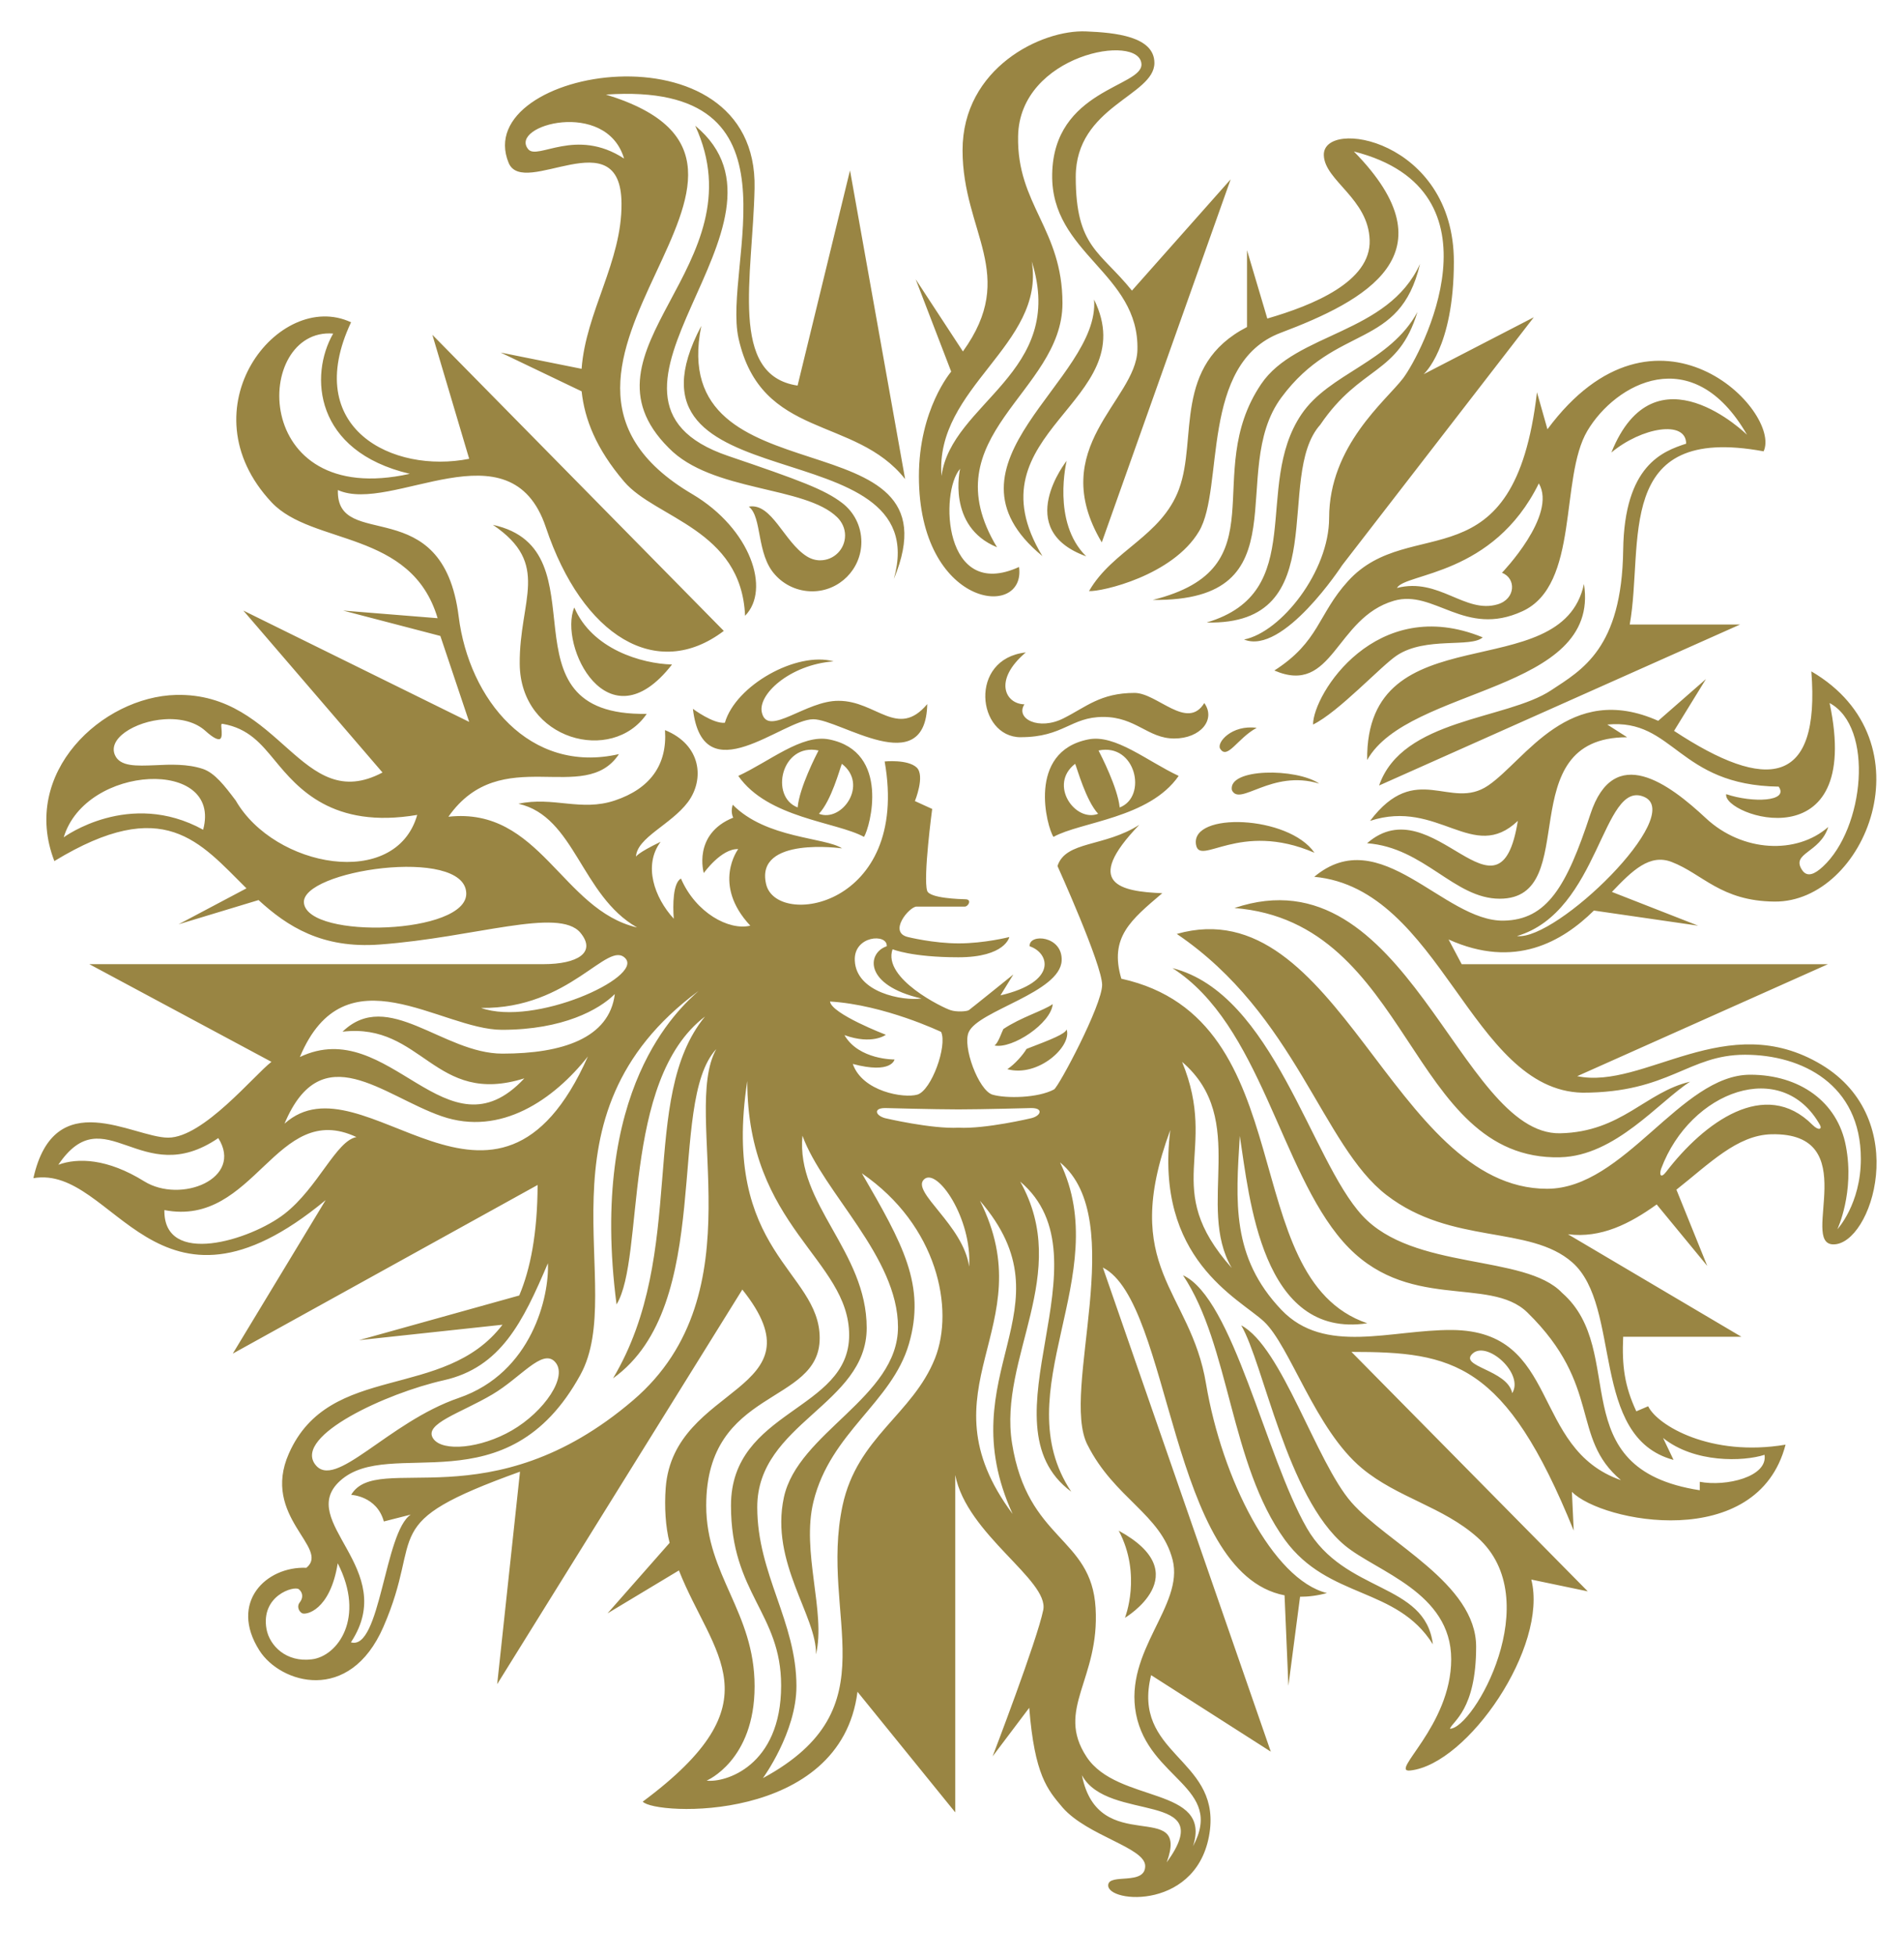 <?xml version="1.0" encoding="UTF-8"?><svg xmlns="http://www.w3.org/2000/svg" data-name="Layer 1" height="595.28" viewBox="0 0 579.71 595.28" width="579.71"><path d="M419.89,239.06c7.05-20.45,38.71-19.97,52.33-28.96,9.44-6.24,21.58-12.71,21.99-42.74,.36-25.78,12.03-30.01,19.17-32.34,0-7.28-13.57-4.99-22.77,2.69,13.27-33.02,41.31-5.39,41.31-5.39-16.62-28.85-40.14-15.52-48.62-1.2-8.52,14.37-2.24,46.89-19.79,54.9-17.51,8.06-26.82-6.76-39.09-3.2-17.93,5.2-18.47,28.97-36.42,21.23,13.76-8.81,13.2-17.09,22.44-27.22,19.12-21.02,50.6,2.07,57.52-57.46l3.19,11.26c33.16-44.69,71.44-5.46,65.82,6.72-45.98-8.49-36.35,28.09-40.77,52.71h33.59l-109.91,48.99h0Zm31.55-45.1c-32.48-13.31-51.66,17.35-51.66,26.53,7.79-3.79,20.76-17.89,25.54-21.04,8.81-5.81,22.56-2.24,26.12-5.49m30.83-16.24c5.21,33.11-53.42,31.18-66.01,53.57-.52-45.29,59.2-21.73,66.01-53.57m-65.11,72.07c13.99-18.5,24.45-2.93,35.92-10.73,11.44-7.77,24.65-31.78,51.79-19.7l14.54-12.71-9.71,15.77c28.24,18.6,44.55,16.9,41.8-18.11,36.49,21.29,16.38,70.32-11.2,70.06-16.36-.14-21.89-8.43-31.31-12.05-6.69-2.59-11.96,2.55-18.21,9.11l26.26,10.27-31.74-4.6c-9.63,9.46-24.05,17.91-44.25,8.8l3.99,7.52h111.52l-76.34,34.08c20.41,4.23,45.49-20.84,74.39-3.48,27.75,16.73,15.22,54.8,3.58,54.67-10.39-.11,9.49-34.16-18.89-33.51-10.39,.28-18.73,8.85-28.88,16.86l9.38,23.19-15.39-18.69c-8.2,5.89-16.96,10.34-27.01,9.07l52.8,31.19h-35.99c-.41,8.87,.42,15.01,4,22.69l3.61-1.54c2.76,5.79,19.04,15.53,41.83,11.69-8.54,32.87-55.97,23.62-65.05,14.35l.55,11.8c-20.79-51.3-36.77-54.38-67.67-54.38l71.95,72.87-17.19-3.59c5.18,20.43-19.29,56.14-36.8,58.1-6.77,.81,12.41-13.45,12.41-33.86s-22.75-26.62-32.39-34.63c-17.63-14.64-24.76-55.44-31.55-66.97,12.38,6.52,22.78,41.56,33.57,53.87,10.76,12.33,37.96,24.65,37.96,43.92s-7.18,22.68-7.98,24.97c7.16,0,29.6-39.38,8.38-58.22-10.54-9.39-24.35-12.05-35.17-21.05-14.23-11.83-21.85-37.18-29.84-44.66-7.71-7.14-33.37-18.99-28.51-58.27-15.61,42.2,6.16,48.52,10.89,77.26,4.83,28.73,20.26,59.53,36.8,63.65-2.88,.79-5.67,1.13-8.18,1.12l-3.55,27.1-1.17-27.53c-35.12-6.77-34.37-89.11-55.32-99.75l51.13,147.32-36.44-23.28c-5.96,23.99,20.42,25.22,17.93,46.98-2.94,24.77-31.51,22.51-30.99,16.85,.32-3.6,11.26,.25,11.26-5.74,0-5.64-17.63-9.15-25.17-17.83-4.58-5.41-8.5-9.78-10.14-30.32l-11.15,14.78s13.56-35.33,15.42-44.55c1.84-9.06-23.31-22.96-26.79-41.07v102.66l-29.77-36.7c-5.09,40.26-61.81,37.6-65.38,33.43,41.19-30.58,21.31-44.33,11.01-70.36l-21.74,13.07,18.91-21.46c-1.25-4.84-1.62-10.94-1.19-16.73,2.38-31.77,48.45-28.93,23.33-60.35l-74.64,120.08,6.95-64.66c-44.24,15.93-28.94,18.25-41.59,47.22-10.31,23.65-31.39,17.24-37.76,7.18-9.31-14.66,2.06-25.66,14.31-25.15,7.37-6.02-13.88-15.55-5.33-34.78,12.37-27.98,47.24-15.87,65.04-39.19l-43.7,4.7,48.8-13.6c3.39-8.03,5.53-18.84,5.59-33.63l-92.81,51.32,28.27-46.71c-51.79,42.94-64.31-10.93-88.98-6.68,6.41-28.74,30.36-12.33,41.04-12.33s26.12-18.99,31.44-23.07l-55.46-29.73H165.46c10.39,0,16.23-3.55,11.25-9.57-6.6-7.83-32.11,1.47-61.06,3.59-17.6,1.33-28.19-5.51-36.93-13.52l-24.35,7.37,20.67-10.94c-14.25-14.08-25.08-28.61-58.49-8.3-10.43-26.95,14.64-50.01,37.03-50.56,31.99-.77,38.1,36.72,62.88,23.61l-42.37-49.28,68.76,33.88-8.78-26.16-29.61-7.72,28.78,2.32c-8-26.95-38.16-22.08-50.55-35.26-26.76-28.55,2.22-65.08,24.19-54.79-15.2,32.33,12.77,46.16,35.97,41.54l-11.21-37.73,88.73,90.11c-20.31,15.41-43.03,1.77-54.19-31.57-10.73-31.96-46.95-3.91-63.31-11.3-.53,18.98,31.97,0,36.78,38.49,3.15,25.16,21.59,48.09,48.8,41.87-10.45,15.86-35.87-3.81-51.93,19.06,27.92-3.08,34.53,28.36,57.45,33.7-17.1-9.76-18.91-33.78-36.12-37.65,10.58-2.3,19.03,2.47,29.35-1,10.72-3.58,16-10.83,15.27-21.41,11.07,4.47,12.11,15.02,6.97,21.91-5.18,6.89-15.5,10.76-15.81,16.62,0,0,.31-1.09,7.51-4.54-5.37,7.17-1.88,17,4,23.41-.32-4.22-.25-10.9,2.19-12.23,4.5,10.44,14.63,15.91,21.11,14.34-11.78-12.59-3.68-23.3-3.68-23.3-5.16-.22-10.48,7.29-10.48,7.29,0,0-3.48-11.84,8.97-16.87-.93-1.8-.15-3.92-.15-3.92,10.2,10.36,28.2,9.87,33.28,13.28,0,0-26.44-3.77-23.15,10.76,2.9,13.62,43.96,7.26,36.12-37.21,0,0,7.04-.72,9.77,1.86,2.59,2.53-.56,10.19-.56,10.19l5.26,2.4s-2.8,20.92-1.53,24.9c.73,2.32,10.14,2.54,11.74,2.59,1.97,.09,.74,2.22-.25,2.22h-14.74c-2.23,.08-8.71,7.81-2.6,9.27,0,0,7.71,1.93,15.48,1.93s15.39-1.93,15.39-1.93c0,0-1.24,6.16-15.51,6.16s-20.04-2.44-20.04-2.44c-3.16,8.94,15.57,17.92,17.65,18.53,1.76,.61,4.9,.42,5.57,0,.62-.43,13.55-10.86,13.55-10.86l-3.92,6.36c17.55-4.09,14.91-12.95,8.88-14.94-.29-4,10.1-3.26,9.75,4.37-.47,9.73-25.29,15.15-28.27,21.71-2.05,4.21,2.95,17.79,7.22,19.08,4.12,1.2,13.79,1.06,18.73-1.59,1.42-.8,14.64-25.65,14.64-31.81s-13.59-36.18-13.59-36.18c2.51-7.73,14.28-5.71,24.92-12.55-17.4,18.02-5.63,20.31,6.98,20.82-9.58,8.16-16.2,13.44-12.46,26.02,55.89,12.3,34.3,91.01,74.87,104.86-32.17,4.85-35.88-38.25-38.8-57.02-1.23,20-2.63,36.87,12.66,52.93,13.2,13.83,33.28,6.01,51.97,6.13,33.16,.28,23.7,36.07,51.42,45.7-15.48-13.04-5.62-28.66-28.49-51.02-11.63-11.38-37.03,.19-56.13-21.57-19.16-21.77-25.1-66.06-51.93-83.23,30.67,7.76,42.13,58.38,57.78,75.28,15.55,16.87,49.56,11.64,60.83,23.53,20.46,17.84-.47,53.57,41.93,60.08v-2.57c8.01,1.54,20.78-1.52,19.72-8.21-6.41,2.07-21.32,2.57-30.89-5.13l3.19,6.68c-25.65-6.88-15.59-46.71-30.83-60.11-13.04-11.45-36.67-5.19-56.52-20.46-19.65-15.06-27.62-54.93-63.9-79.5,49.3-13.97,65.54,77.56,112.74,77.56,23.58,0,40.65-34.71,61.85-34.71,15.03,0,26.63,8.23,29.14,21.75,2.69,14.12-2.61,25.29-2.61,25.29,0,0,7.16-7.69,7.16-21.42,0-22.69-17.97-31.7-35.28-31.7s-23.05,11.55-49.49,11.55c-33.98-.77-43.04-62.12-81.65-65.7,20.13-16.87,39.41,13.65,57.65,13.34,13.22-.22,19.18-10.39,26.4-32.34,7.18-21.94,24.03-9.24,35.18,1.16,11.13,10.38,27.65,11.12,37.27,2.67-2.53,7.98-11.43,7.86-7.98,13.1,1.55,2.36,3.87,1.25,6.32-1.01,12.67-11.68,15.67-42.5,2.06-49.8,10.39,48.88-32.64,34.29-31.48,27.73,8.01,2.7,19.18,2.3,15.98-2.29-30.77-.43-31.82-20.81-52.18-18.89l6.04,3.86c-36.02,0-13.2,49.14-38.8,49.14-13.87,0-22.96-15.59-40.38-16.88,20.09-17.54,40.26,28.23,45.9-6.81-13.64,12.99-24.2-6.81-44.99,0h0Zm-106.88-77.25c-23.08,10.54-24.21-22.8-17.95-29.88,0,0-4.18,17.54,11.23,23.88-20.58-34.08,19.93-47.01,19.93-74.23,0-22.63-13.92-30.04-13.51-50.83,.39-25.01,37.17-31.56,37.56-21.92,.23,6.91-26.78,7.69-27.18,33.47-.45,24.26,26.6,30.04,25.95,53.52-.44,15.4-28.03,29.63-10.85,58.51l39.24-110.49-30.06,33.87c-9.6-11.95-17.11-13.09-17.11-34.61s23.95-24.65,23.95-34.67c0-8.11-12.02-9.24-20.77-9.6-13.59-.62-37.64,11.13-37.64,36.16s17.05,37.73,.11,61.23l-14.38-21.96,10.81,28.1s-9.83,11.43-9.83,31.85c0,40.03,32.71,43.73,30.49,27.59h0Zm3.86-92.97c10.73,33.88-24.53,42.92-27.48,65.29-2.11-27.05,31.68-39.9,27.48-65.29h0Zm16.57,89.73c-10.56-10.38-5.94-29.06-5.94-29.06,0,0-16.64,20.91,5.94,29.06h0Zm44.36,71.13c2.37,5.2,12.04-6.41,26.6-1.96-6.94-4.77-27.81-4.75-26.6,1.96h0Zm-16.06-91.67c-5.36,14.5-20.23,18.59-27.43,31.12,3.91,.22,25.51-4.73,33.5-18.21,7.73-13.05,.13-51.06,24.85-60.39,25.79-9.72,52.83-24.08,22.29-55.18,46.82,11.87,20.52,61.77,14.95,69.06-5.26,6.86-22.49,20.51-22.49,42.47,0,16.22-14.57,34.73-25.9,36.99,11.93,4.88,29.88-22.62,29.88-22.62l58.34-75.45-33.56,17.34s9.22-7.93,9.22-34.26c0-37.25-40.07-43.9-39.59-32.34,.28,7.71,13.59,13.15,13.95,25.8,.42,12.63-17.26,19.82-31.16,23.85l-6.18-20.79v23.37c-22.69,11.7-15.04,34-20.68,49.24h0Zm43.01-19.56c12.31-18.09,23.7-15,29.55-34.26-8.32,15.39-26.83,18.54-35.35,31.19-14.86,22.09,2.32,54.08-28.83,63.31,39.28,.97,20.41-44.47,34.63-60.23h0Zm23.3,49.73c12.82-3.29,20.7,7.94,30.67,4.98,5.53-1.64,5.68-7.95,1.31-9.6,0,0,16.9-17.52,11.23-27.2-13.9,28.22-40.58,27.2-43.2,31.81h0Zm-53.83,48.89c2.18,3.57,5.28-3.17,11.13-6.32-7.57-1.02-12.23,4.44-11.13,6.32h0Zm103.54,124.36c16.79-.39,30.08-16.93,39.55-23-13.61,3.17-20.79,15.29-39.55,15.7-30.8,.62-46.8-86.25-99.17-68.55,53.99,4.25,52.8,76.91,99.17,75.86h0Zm-110.88-95.16c1.12,6.8,13.14-7.39,36.07,2.49-7.86-11.43-37.72-12.51-36.07-2.49h0Zm-46.77-87.79c-23.04-37.98,31.17-46.72,15.73-78.07,1.99,24.53-50.09,49.85-15.73,78.07h0Zm-120.46,48.01c-46.39,.79-12.31-50.01-46.85-57.52,17.78,12,8.02,22.79,8.17,42.28,.18,23.41,28.25,30.54,38.67,15.24h0Zm7.69-15.02c-9.34-.24-24.37-4.71-29.75-17.36-4.88,11.5,10.18,42.51,29.75,17.36h0Zm193.26,262.75c-12.53-21.77-22.46-69.94-37.68-76.88,14.34,21.43,14.27,57.41,31.02,80.51,13.28,18.18,33.97,14.14,45.06,31.79-2.36-18.97-26.82-15.33-38.4-35.41h0Zm-77.34-159.4c-2.93,2.05-9.69,4-15.04,7.59-.49,.9-1.52,4.22-2.69,5,5.44,1.14,17.23-6.76,17.72-12.58h0Zm141.35-20.71c12.08,1.47,51.43-36.88,38.72-42.35-12.72-5.49-13.51,34.93-38.72,42.35h0ZM124.77,144.19c-29.17-6.86-30.61-30.01-23.33-42.68-24.29-1.92-25.54,53.58,23.33,42.68h0ZM19.4,254.81s19.94-14.7,42.45-2.31c5.92-21.86-35.71-20-42.45,2.31h0Zm107.63-6.82c-25.82,4.38-36.41-8.18-43.26-16.46-4.16-5-8.01-9.91-16.04-11.26-.49-.07-.36,.6-.3,1.46,.1,1.11,.24,2.78-.44,3.15-.51,.25-1.71,.03-4.49-2.49-2.9-2.6-7.3-3.83-12.43-3.5-4.47,.29-8.93,1.77-12.02,3.97-2.97,2.15-4.06,4.61-3.06,6.91,1.55,3.55,6.49,3.33,12.26,3.1,4.62-.23,9.85-.43,14.53,1.13,3.62,1.23,6.6,5.12,9.99,9.61,11.77,20.44,48.74,27.26,55.26,4.38h0Zm14.93,23.83c-.41-14.4-50.79-6.95-49.41,3.07,1.51,11.07,49.79,9.45,49.41-3.07h0Zm4.51,34.91c16.2,5.74,49.22-9.24,43.98-15.04-5.36-5.92-16.86,15.43-43.98,15.04h0Zm-55.17,14.94c27.3-13,44.63,31.96,68.35,6.49-27.43,8.61-30.99-17.04-55.36-14.2,13.84-13.36,30.55,6.68,48.69,6.68s32.54-4.65,34.21-18.13c-4.72,4.72-15.76,10.88-34.37,10.88s-47.73-24.66-61.52,8.28h0Zm-47.39,37.83c11.13,6.89,30.33-.82,22.55-13.16-23.53,16.08-34.55-12.81-48.7,8.12,5.9-2.17,14.93-1.93,26.15,5.04h0Zm64.61-13.47c-24.53-11.52-30.85,27.58-58.47,22.22-.29,17.35,26.2,9.2,36.58,1.14,10.21-7.96,15.7-22.22,21.9-23.36h0Zm70.48-24.53c-10.28,13-26.48,24.43-44.52,18.19-18.02-6.24-36.52-24.68-47.86,2.27,24-21.58,64.38,42.53,92.38-20.46h0Zm-10.09,92.86c-3.86-3.97-10.38,4.9-18.97,9.97-9.7,5.74-21.12,8.98-18.03,13.47,2.84,4.12,14.52,2.97,23.95-2.5,9.84-5.69,17.32-16.58,13.05-20.93h0Zm-73.04,31.17c5.97,8.43,22.13-12.7,43.83-20.12,22.37-7.69,27.57-31.09,27.12-40.98-7.62,17.87-14.34,31.73-31.75,35.62-17.42,3.91-45.38,16.8-39.2,25.49h0Zm6.96,30.2c-2.34,14.48-9.73,15.81-10.85,15.21-1.1-.59-1.61-2.2-.75-3.26,1.01-1.2,1.15-2.88-.23-4.04-1.41-1.15-11.71,1.91-9.85,12.16,.95,5,5.97,10.16,13.81,9.16,7.81-.93,16.39-12.6,7.87-29.22h0Zm115.26-156.48c-15.33,16.5-.21,77.88-31.44,100.2,22.9-38.37,7.58-85.23,28-110.1-25.66,19.51-18.22,73.35-26.93,87.61-8.56-65.86,19.01-89.99,24.96-95.39-51.8,38.28-21.37,90.14-35.95,116.78-22.47,40.96-58.01,18.42-73.22,32.33-13.51,12.32,18.16,26.73,3.33,49.11,8.99,2.67,10.19-33.59,18.23-38.87l-8.2,2.09c-2.14-7.78-9.95-8.1-9.95-8.1,7.92-13.43,42.32,8.41,85.83-28.77,38.48-32.87,14.38-87.16,25.33-106.87h0Zm51.46,17.95c-2.1,0-2.49,.66-2.54,1.06-.11,.75,1.01,1.63,2.47,2.02,.14,.03,14.11,3.32,22.36,2.9,8.21,.42,22.05-2.87,22.18-2.9,1.6-.4,2.59-1.27,2.5-2.02-.05-.4-.44-1.06-2.54-1.06-.41,0-14.61,.41-22.14,.41s-21.9-.41-22.29-.41h0Zm-9.29-44.87c.43,9.73,14.58,12.33,20.3,11.53-17.66-4.02-16.61-13.9-10.57-15.9,.25-4-10.12-3.26-9.73,4.37h0Zm-7.55,12.46c.5,3.78,17,10.11,17,10.11,0,0-4.09,3.16-12.6,.11,4.36,7.56,15.24,7.41,15.24,7.41,0,0-.82,4.52-12.7,1.36,2.93,8.42,15.55,10.53,19.67,9.33,4.28-1.29,9.16-14.87,7.22-19.08,0,0-17.29-8.27-33.82-9.25h0Zm-14.88,208.13c0-22.12-15.27-27.96-15.27-54.76,0-29.21,35.98-28.72,35.98-51.85s-31.02-32.87-31.02-77.34c-8,52.26,22.05,57.7,22.05,78.24s-34.55,14.91-34.55,50.96c0,21.2,14.73,32.38,14.73,54.99s-14.6,28.71-14.6,28.71c5.53,.71,22.68-4.31,22.68-28.95h0Zm24.59-155.84c12.5,21.55,19.51,34.06,14.31,51.93-5.21,17.84-23.85,26.83-29.05,47.93-3.78,15.3,3.84,33.71,.76,46.51,.31-11.59-14.02-27.92-9.78-47.73,4.24-19.8,34.75-30.44,34.75-51.86s-22.76-40.9-29.09-58.25c-1.98,20.78,19.56,35.13,19.56,58.5s-33.32,28.96-33.32,54.54c0,20.43,11.93,34.74,11.93,54.51,0,14-10.21,27.96-10.21,27.96,39.53-21.41,17.06-48.94,24.24-82.9,4.48-20.95,21.36-27.75,28.18-44.91,5.89-14.96,.82-40.37-22.27-56.24h0Zm32.65,28.37c.94-14.61-9.77-30.34-13.75-26.53-3.96,3.81,11.97,13.88,13.75,26.53h0Zm13.24,75.28c-19.63-42.99,18.55-62.28-9.95-95.32,19.51,38.71-18.69,56.87,9.95,95.32h0Zm21.1,79.49c4.99,25.41,33.08,6.66,25.82,26.52,16.18-22.18-17.94-11.84-25.82-26.52h0Zm1.68-100.55c-8.34-16.31,12.91-68.5-8.34-85.94,16.7,34.44-16.93,69.7,3.41,100.21-28.17-20.77,12.35-70.76-15.54-94.36,15.79,28.12-6.66,53.43-2.49,79.62,4.75,29.82,24.15,28.34,25.44,50.11,1.31,21.83-12.32,30.75-2.75,45.32,9.41,14.33,38.36,8.89,32.41,27.22,9.71-18-13.46-20.34-17.35-40.27-3.68-19.25,14.66-32.9,11.15-46.87-3.58-13.96-17.74-18.73-25.94-35.05h0Zm43.94-53.8c-11.03-18.92,5.34-45.2-15.12-62.72,11.34,27.56-6.85,38.06,15.12,62.72h0Zm73.35,26.03c-4.4,4.02,10.56,4.88,12.05,12.06,3.65-5.95-7.66-16.05-12.05-12.06h0Zm105.8-69.45c-11.55-20.76-39.5-10.54-48.4,13.19-.64,1.81-.16,3.14,1.51,.98,11.54-15.06,30.13-28.78,44.54-14.32,2,1.97,2.93,1.2,2.34,.16h0Zm-229.42-29.16c-.55,1.38-4.28,2.88-12.21,5.91-1.06,1.79-3.52,4.63-5.85,6.17,9.34,2.56,19.75-6.93,18.06-12.08h0Zm17.75,179.04s22.35-13.28-1.89-26.51c7.13,13.46,1.89,26.51,1.89,26.51h0Zm-31.75-267.99c13.1,0,15.2-6.16,25.15-6.16s13.58,6.56,21.61,6.56,12.74-5.79,9.15-10.79c-5.19,8.47-14.33-3.08-21.23-3.08-10.39,0-14.8,4.31-21.58,7.7-7.53,3.85-14.8,.16-11.96-4.23-5.79-.1-9.6-7.31,.42-15.79-17.53,1.93-14.82,25.8-1.56,25.8h0Zm-61.03-53.82c-1.49,0-2.91-.46-4.14-1.25-6.9-4.36-10.6-16.34-17.6-15.09,4.14,3.18,2.22,14.45,8.02,20.75,2.75,3.08,6.81,5.02,11.29,5.02,8.23,0,14.96-6.72,14.96-15.01,0-4.84-2.26-9.14-5.84-11.87-5.34-4.09-12.8-6.87-34.72-14.32-52.3-17.77,25.96-70.76-10.03-100.49,19.74,42.72-38.1,68.06-8.09,98.02,13.15,13.55,41.52,11.47,51.35,21.16,1.42,1.4,2.37,3.36,2.37,5.49,0,4.19-3.37,7.58-7.57,7.58h0Zm5.61,42.75c-9.89-.12-21.37,10.95-23.31,3.81-1.68-5.56,8.45-14.85,21.79-15.81-11.24-3.11-29.8,7.25-33.12,18.68-3.55,.38-9.73-4.24-9.73-4.24,3.05,26.11,27.34,3.17,36.65,3.17,8.18,0,34.2,18.84,34.7-4.61-8.99,10.67-15.5-1-26.96-1h0Zm-78.26-101.04c1.28-17.32,12.32-32.64,12.15-50.32-.14-25.95-29.84-1.4-34.37-12.36-11.9-28.93,76-43.6,74.88,7.74-.56,27.05-7.95,56.93,13.1,60.05l15.96-65.49,16.78,93.94c-15.29-19.36-43.83-11.89-50.72-42.83-4.94-22.47,21.41-78.39-40.38-74.18,71.53,21.84-39.92,82.73,26.37,121.63,17.7,10.5,23.86,29.02,16,36.98-1.11-26.35-27.28-29.63-36.82-40.83-8.57-10.05-12.04-19.04-12.94-27.47l-24.64-11.8,24.61,4.94h0Zm12.93-63.98c-5.42-18.28-35.19-10.15-29.18-2.84,2.82,3.44,14.51-6.74,29.18,2.84h0Zm23.51,50.93c-29.15,55.16,71.78,30.08,58.63,77,21.15-50.71-69.65-22.48-58.63-77h0Zm49.54,155.5c-8.42-4.61-29.28-5.66-38.27-18.56,9.56-4.43,19.35-12.78,27.68-11.1,18.73,3.74,12.44,26.77,10.59,29.66h0Zm-13.84-26.3c-11.33-2.39-14.94,14.07-6.36,17.34,.51-5.99,5.69-16.04,6.36-17.34h0Zm7.1,4.06c-.61,1.48-3.18,11.18-6.98,15.21,6.98,2.72,15.2-8.89,6.98-15.21h0Zm75.03-7.42c8.17-1.68,18.02,6.67,27.52,11.1-8.94,12.91-29.82,13.95-38.12,18.56-1.98-2.89-8.25-25.92,10.6-29.66h0Zm9.56,20.71c8.54-3.27,4.92-19.73-6.44-17.34,.68,1.31,5.86,11.35,6.44,17.34h0Zm-6.56,1.92c-3.72-4.03-6.36-13.72-7-15.21-8.21,6.32,0,17.93,7,15.21h0Zm98-167.33c-9.77,21.43-37.76,20.82-48.38,36.58-18.63,27.62,6.02,55.94-32.99,65.67,46.24,.5,22.3-38.93,39.18-61.63,16.86-22.74,36.02-14.33,42.19-40.62" fill="#998543"/></svg>
